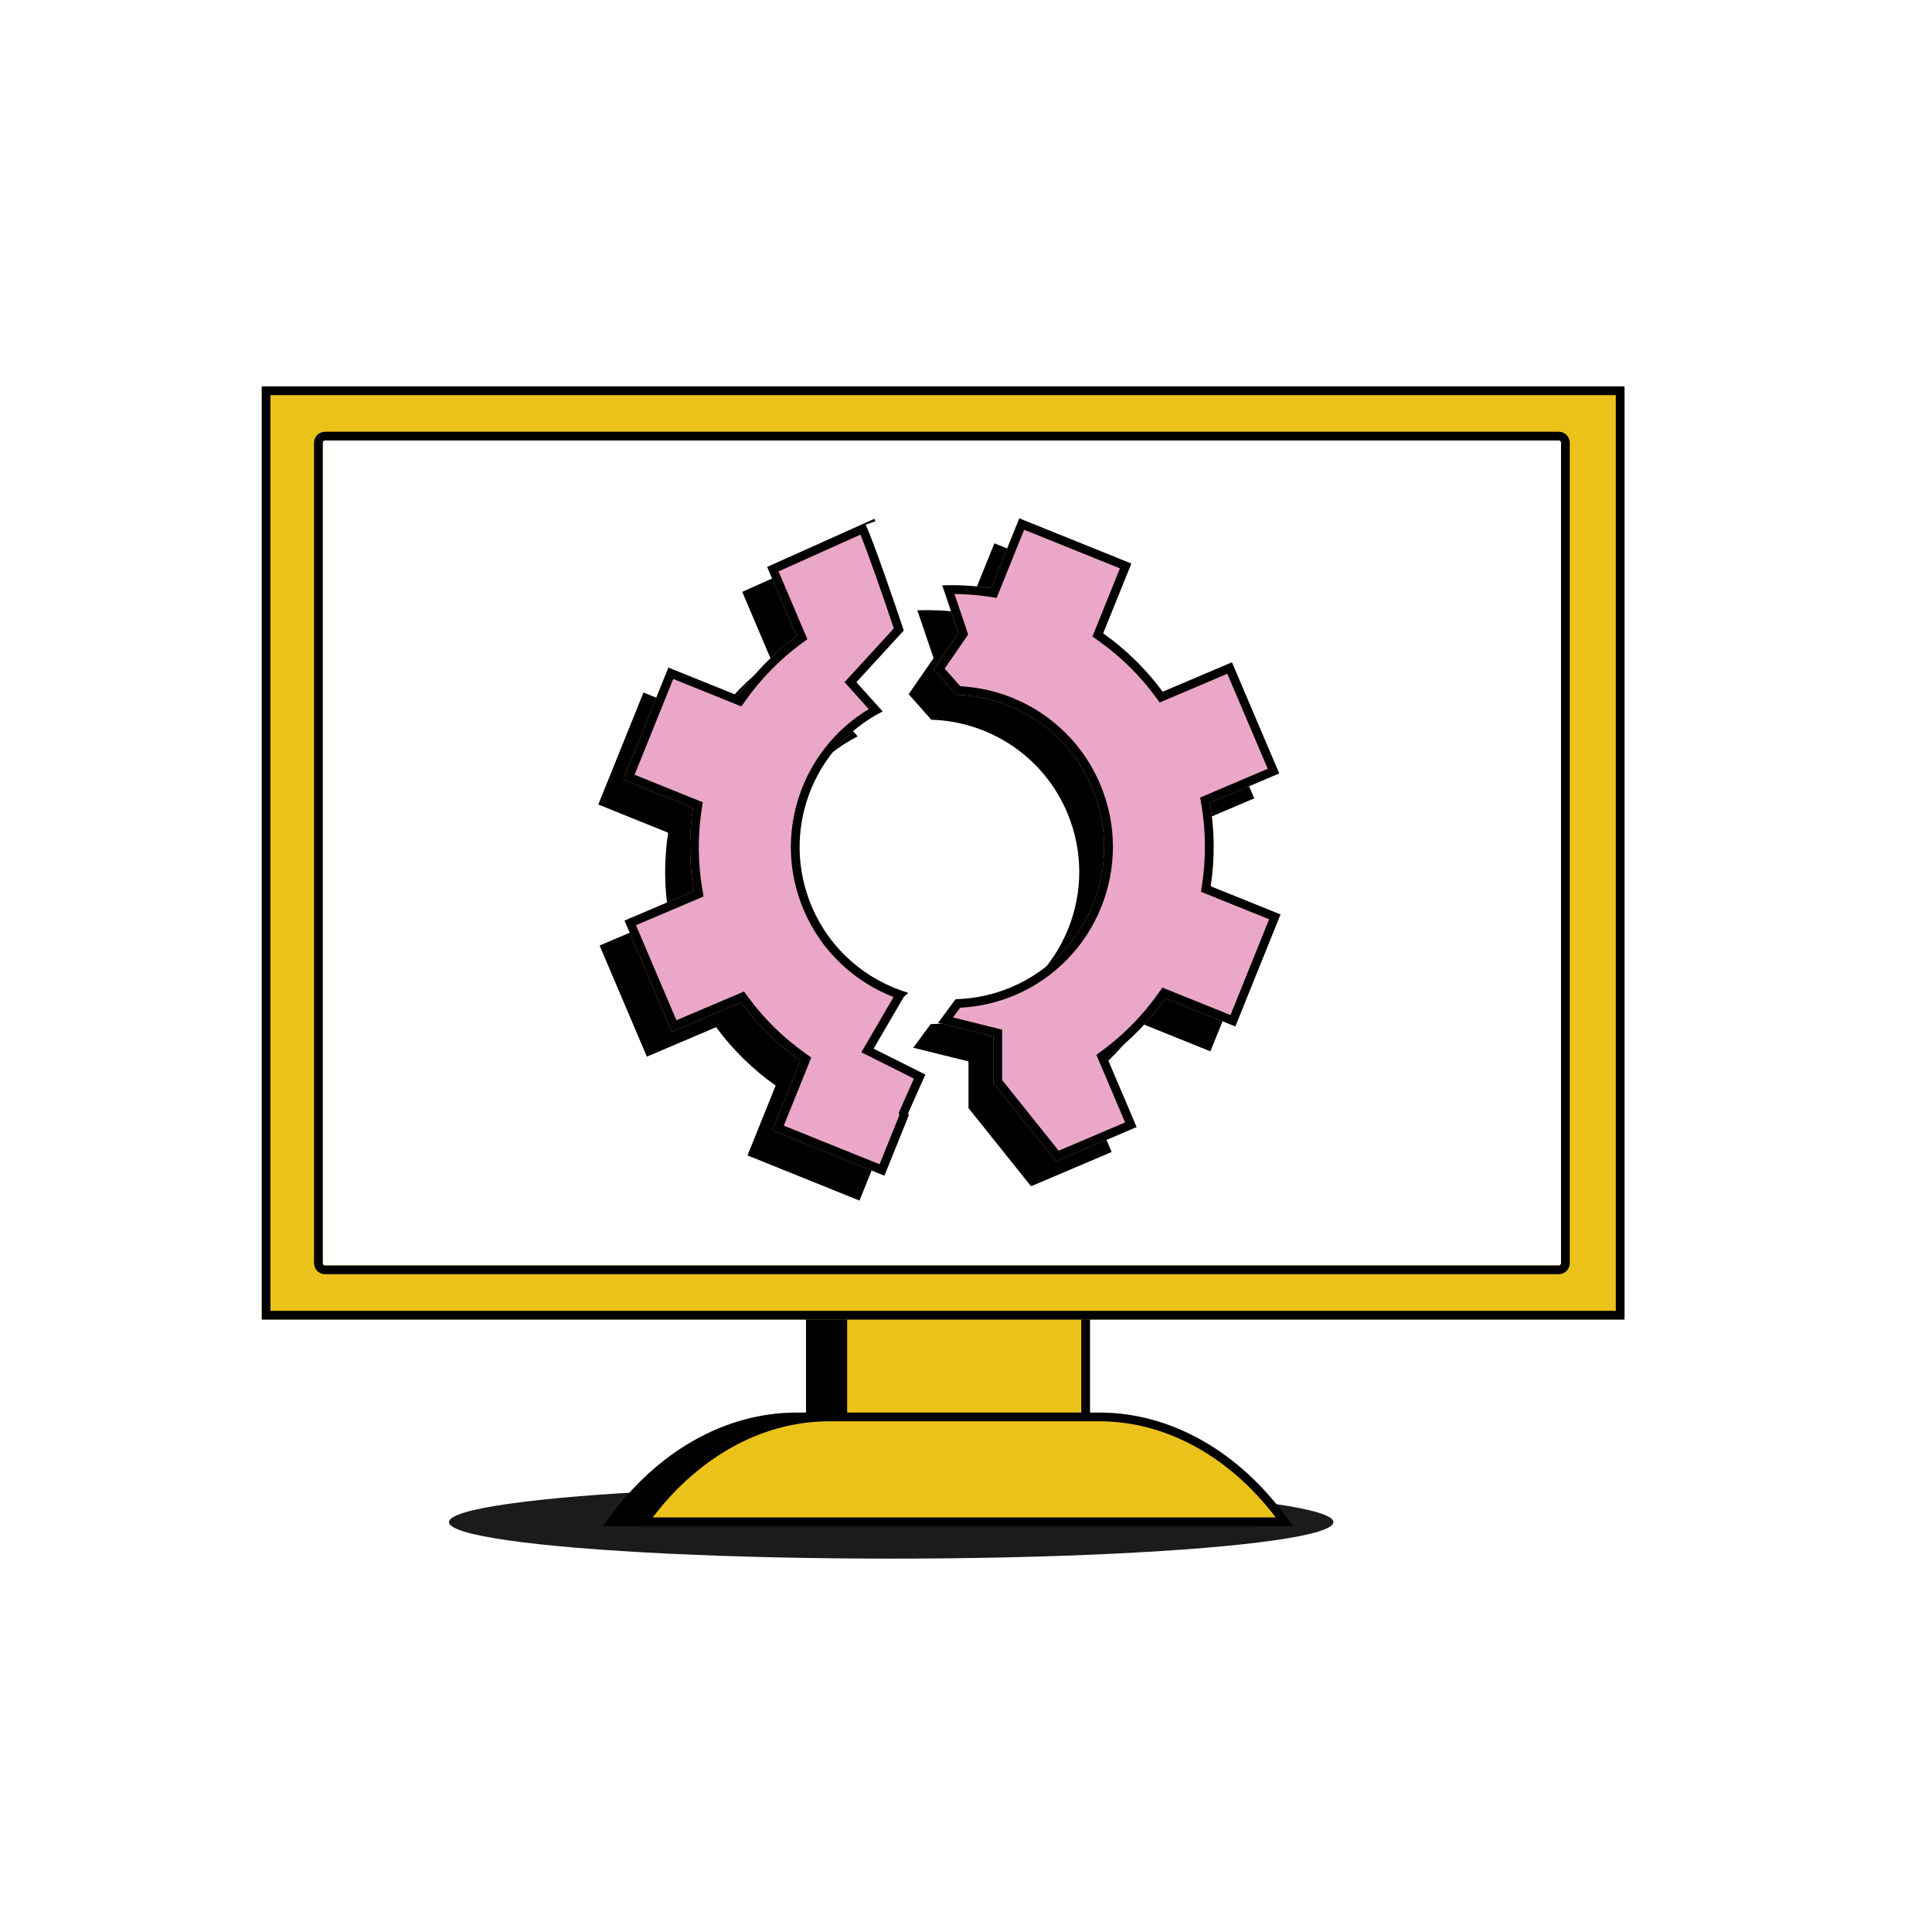 <svg width="155" height="155" viewBox="0 0 155 155" fill="none" xmlns="http://www.w3.org/2000/svg">
<ellipse cx="71.499" cy="122.116" rx="35.479" ry="2.929" fill="#1C1A1B"/>
<path d="M84.495 102.61V116.232H65.013V102.61H84.495Z" fill="black" stroke="black" stroke-width="0.7"/>
<path d="M63.904 113.677H85.605C91.189 113.677 96.6 116.725 100.438 122.091H49.071C52.908 116.725 58.319 113.677 63.904 113.677Z" fill="black" stroke="black" stroke-width="0.7"/>
<path d="M87.099 102.61V116.232H67.617V102.61H87.099Z" fill="#EBC21A" stroke="black" stroke-width="0.7"/>
<g filter="url(#filter0_d_3759_2)">
<path d="M132.155 30L23.177 30C23.079 30 23 30.078 23 30.176V104.689C23 104.785 23.079 104.864 23.177 104.864H132.155C132.253 104.864 132.333 104.785 132.333 104.689V30.176C132.333 30.078 132.253 30 132.155 30ZM127.238 100.349C127.238 100.446 127.159 100.525 127.061 100.525H28.071C27.973 100.525 27.895 100.446 27.895 100.349V34.514C27.895 34.418 27.973 34.339 28.071 34.339H127.061C127.159 34.339 127.238 34.418 127.238 34.514V100.349Z" fill="#EBC21A"/>
<path d="M131.982 30.35V104.515H23.35V30.35H131.982ZM28.071 33.989C27.781 33.989 27.545 34.224 27.545 34.515V100.349C27.545 100.639 27.78 100.875 28.071 100.875H127.062C127.353 100.875 127.588 100.639 127.588 100.349V34.515C127.588 34.224 127.352 33.989 127.062 33.989H28.071Z" stroke="black" stroke-width="0.7"/>
</g>
<path d="M66.507 113.677H88.209C93.793 113.677 99.204 116.725 103.042 122.091H51.674C55.512 116.725 60.923 113.677 66.507 113.677Z" fill="#EBC21A" stroke="black" stroke-width="0.7"/>
<path d="M68.238 43.81L67.444 44.096C67.703 44.613 68.296 46.204 68.96 48.081C69.509 49.635 70.081 51.318 70.506 52.583L66.701 56.733L68.809 59.074C63.142 61.964 60.599 68.79 63.125 74.733C64.605 78.212 67.509 80.65 70.868 81.656L70.506 81.981L68.085 86.132L72.235 88.208L70.852 91.32L70.905 91.481L68.954 96.319L59.97 92.696L62.23 87.094C60.422 85.817 58.803 84.244 57.454 82.409L51.897 84.772L48.105 75.857L53.664 73.494C53.278 71.25 53.27 68.993 53.603 66.805L48 64.545L51.625 55.56L57.227 57.819C58.505 56.011 60.076 54.393 61.911 53.044L59.549 47.485L68.15 43.624L68.238 43.81Z" fill="black"/>
<path d="M79.776 43.588L88.762 47.212L86.502 52.815C88.311 54.093 89.929 55.664 91.278 57.499L96.836 55.136L100.627 64.051L95.068 66.414C95.454 68.658 95.463 70.915 95.129 73.103L100.731 75.363L97.108 84.348L91.506 82.089C90.228 83.897 88.656 85.515 86.821 86.864L89.184 92.423L82.718 95.171L77.701 88.899V85.155L73.272 84.057L74.662 82.165C76.163 82.129 77.683 81.819 79.148 81.196C85.356 78.556 88.249 71.382 85.61 65.173C83.682 60.641 79.338 57.878 74.718 57.742L72.9 55.695L74.897 52.802L74.68 52.148C74.4 51.308 74.011 50.167 73.597 48.965C74.916 48.917 76.228 48.995 77.517 49.191L79.776 43.588Z" fill="black"/>
<path d="M70.238 41.809L69.444 42.096C69.703 42.613 70.296 44.203 70.96 46.081C71.509 47.635 72.081 49.318 72.506 50.583L68.701 54.733L70.809 57.074C65.141 59.963 62.599 66.789 65.125 72.733C66.605 76.212 69.509 78.649 72.868 79.656L72.506 79.981L70.085 84.132L74.235 86.208L72.852 89.32L72.905 89.481L70.954 94.319L61.97 90.696L64.23 85.094C62.422 83.817 60.803 82.244 59.454 80.409L53.897 82.772L50.105 73.857L55.664 71.494C55.278 69.249 55.27 66.993 55.603 64.804L50 62.545L53.625 53.56L59.227 55.819C60.505 54.011 62.076 52.393 63.911 51.044L61.549 45.485L70.15 41.624L70.238 41.809Z" fill="#EAA7C8"/>
<path d="M90.762 45.212L88.502 50.814C90.311 52.092 91.929 53.664 93.278 55.499L98.836 53.136L102.627 62.05L97.068 64.414C97.454 66.658 97.463 68.915 97.129 71.103L102.731 73.363L99.108 82.347L93.506 80.089C92.228 81.897 90.656 83.515 88.821 84.864L91.184 90.423L84.718 93.171L79.701 86.899V83.155L75.272 82.056L76.662 80.165C78.163 80.129 79.683 79.819 81.148 79.196C87.356 76.555 90.249 69.382 87.61 63.173C85.682 58.641 81.338 55.878 76.718 55.742L74.9 53.695L76.897 50.801L76.68 50.148C76.4 49.308 76.011 48.167 75.597 46.965C76.916 46.917 78.228 46.995 79.517 47.191L81.776 41.588L90.762 45.212Z" fill="#EAA7C8"/>
<path fill-rule="evenodd" clip-rule="evenodd" d="M70.238 41.809L69.444 42.096C69.703 42.613 70.296 44.203 70.96 46.081C71.509 47.635 72.081 49.318 72.506 50.583L68.701 54.733L70.809 57.074C65.141 59.963 62.599 66.789 65.125 72.733C66.605 76.212 69.509 78.649 72.868 79.656L72.506 79.981L70.085 84.132L74.235 86.208L72.852 89.32L72.905 89.481L70.954 94.319L61.97 90.696L64.23 85.094C62.422 83.817 60.803 82.244 59.454 80.409L53.897 82.772L50.105 73.857L55.664 71.494C55.278 69.249 55.27 66.993 55.603 64.804L50 62.545L53.625 53.56L59.227 55.819C60.505 54.011 62.076 52.393 63.911 51.044L61.549 45.485L70.15 41.624L70.238 41.809ZM62.461 45.843L64.772 51.28L64.326 51.608C62.553 52.912 61.033 54.475 59.798 56.223L59.478 56.675L54.012 54.471L50.912 62.157L56.379 64.362L56.296 64.91C55.973 67.025 55.981 69.207 56.353 71.376L56.448 71.922L51.023 74.227L54.267 81.853L59.69 79.548L60.019 79.994C61.322 81.767 62.887 83.288 64.634 84.522L65.086 84.842L62.881 90.308L70.566 93.407L72.159 89.458L72.102 89.284L73.323 86.534L69.105 84.424L71.689 79.99C68.559 78.773 65.9 76.344 64.481 73.008C61.93 67.007 64.268 60.157 69.701 56.891L67.756 54.729L71.71 50.415C71.303 49.208 70.792 47.708 70.3 46.314C69.784 44.854 69.323 43.605 69.031 42.893L62.461 45.843Z" fill="black"/>
<path fill-rule="evenodd" clip-rule="evenodd" d="M90.762 45.212L88.502 50.814C90.311 52.092 91.929 53.664 93.278 55.499L98.836 53.136L102.627 62.05L97.068 64.414C97.454 66.658 97.463 68.915 97.129 71.103L102.731 73.363L99.108 82.347L93.506 80.089C92.228 81.897 90.656 83.515 88.821 84.864L91.184 90.423L84.718 93.171L79.701 86.899V83.155L75.272 82.056L76.662 80.165C78.163 80.129 79.683 79.819 81.148 79.196C87.356 76.555 90.249 69.382 87.61 63.173C85.682 58.641 81.338 55.878 76.718 55.742L74.9 53.695L76.897 50.801L76.68 50.148C76.4 49.308 76.011 48.167 75.597 46.965C76.916 46.917 78.228 46.995 79.517 47.191L81.776 41.588L90.762 45.212ZM79.959 47.967L79.411 47.883C78.475 47.741 77.527 47.662 76.572 47.652C76.866 48.51 77.135 49.301 77.344 49.926L77.672 50.912L75.788 53.64L77.046 55.056C81.662 55.303 85.974 58.024 88.056 62.455L88.255 62.898C91.045 69.463 87.986 77.049 81.423 79.841C79.987 80.451 78.5 80.773 77.028 80.847L76.455 81.628L80.401 82.607V86.653L84.933 92.318L90.265 90.052L87.96 84.628L88.406 84.3C90.18 82.996 91.699 81.433 92.935 79.684L93.254 79.232L98.721 81.435L101.819 73.75L96.353 71.546L96.436 70.998C96.759 68.882 96.751 66.701 96.379 64.532L96.284 63.986L101.708 61.679L98.465 54.053L93.042 56.36L92.714 55.914C91.41 54.141 89.846 52.621 88.098 51.386L87.645 51.066L89.85 45.598L82.163 42.5L79.959 47.967Z" fill="black"/>
<defs>
<filter id="filter0_d_3759_2" x="21" y="30" width="111.333" height="75.864" filterUnits="userSpaceOnUse" color-interpolation-filters="sRGB">
<feFlood flood-opacity="0" result="BackgroundImageFix"/>
<feColorMatrix in="SourceAlpha" type="matrix" values="0 0 0 0 0 0 0 0 0 0 0 0 0 0 0 0 0 0 127 0" result="hardAlpha"/>
<feOffset dx="-2" dy="1"/>
<feComposite in2="hardAlpha" operator="out"/>
<feColorMatrix type="matrix" values="0 0 0 0 0 0 0 0 0 0 0 0 0 0 0 0 0 0 1 0"/>
<feBlend mode="normal" in2="BackgroundImageFix" result="effect1_dropShadow_3759_2"/>
<feBlend mode="normal" in="SourceGraphic" in2="effect1_dropShadow_3759_2" result="shape"/>
</filter>
</defs>
</svg>
